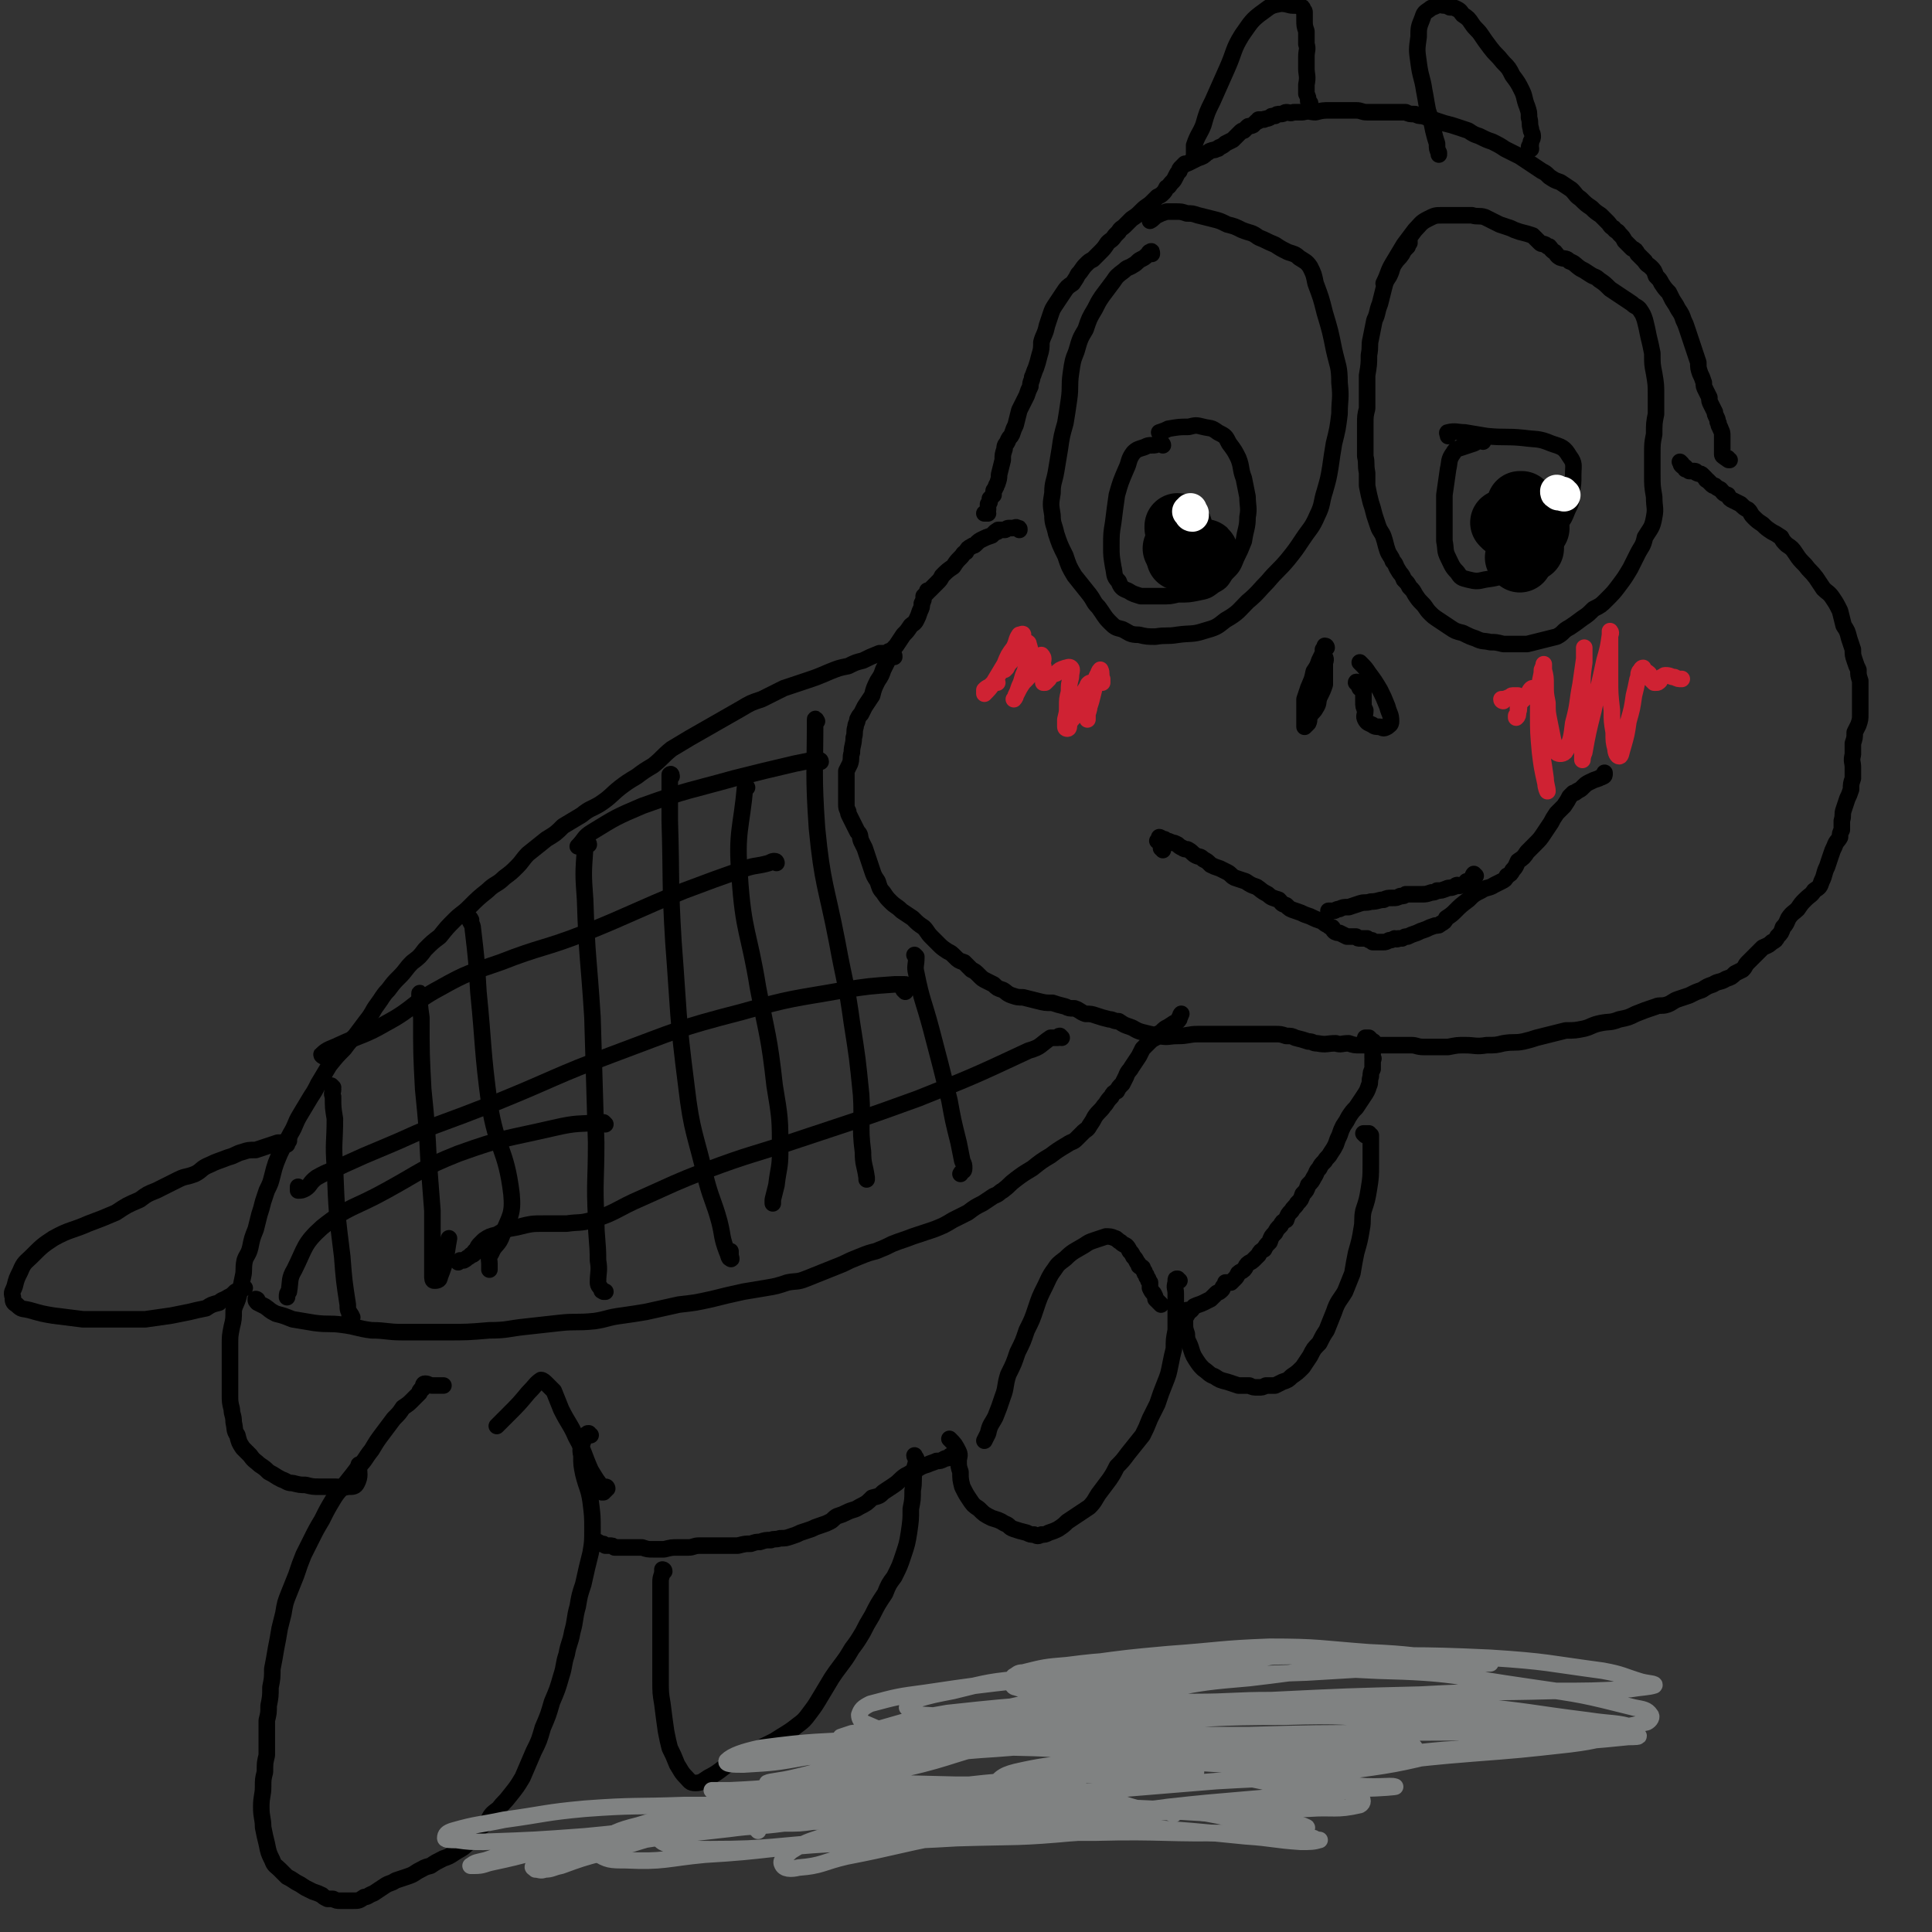 <svg viewBox='0 0 1050 1050' version='1.1' xmlns='http://www.w3.org/2000/svg' xmlns:xlink='http://www.w3.org/1999/xlink'><rect x="0" y="0" width="1050" height="1050" fill="#333333" stroke="none"/><g fill='none' stroke='#000000' stroke-width='9' stroke-linecap='round' stroke-linejoin='round'><path d='M554,288c0,-1 0,-1 -1,-1 -1,-1 -1,0 -3,0 -1,0 -1,0 -2,0 -1,0 -1,1 -2,1 -1,0 -1,0 -1,0 0,0 0,0 -1,0 0,0 0,0 -1,0 0,0 0,0 0,0 0,0 0,0 0,0 -1,0 -1,0 -1,1 0,0 0,0 -1,0 -1,1 -1,1 -2,2 -3,1 -3,1 -5,2 -2,1 -2,1 -4,3 -1,1 -1,0 -2,1 -2,1 -2,1 -3,3 -2,1 -1,1 -3,3 -2,2 -2,2 -4,5 -3,2 -3,2 -6,5 -1,2 -1,2 -3,4 -1,1 -1,1 -2,2 -1,1 -1,1 -2,2 0,0 0,0 -1,0 0,1 0,1 0,1 -1,1 -1,1 -2,2 0,2 0,2 -1,4 0,2 0,2 -1,4 -1,3 -1,3 -2,5 -1,2 -2,2 -3,3 -2,3 -2,3 -4,5 -2,3 -2,3 -4,6 -2,2 -2,2 -3,4 -1,2 -1,2 -1,3 -1,1 -1,1 -1,2 -1,2 -1,2 -2,4 -1,3 -1,3 -3,6 -2,4 -2,4 -3,8 -2,3 -2,3 -4,6 -1,2 -1,2 -2,4 -1,1 -1,1 -2,3 0,2 -1,2 -1,4 -1,3 0,3 -1,6 0,4 -1,4 -1,8 -1,3 0,3 -1,6 -1,2 -1,2 -2,4 0,1 0,1 0,3 0,3 0,3 0,5 0,3 0,3 0,6 0,2 0,2 0,4 0,2 0,2 1,4 0,1 0,1 1,3 1,2 1,2 2,4 1,2 1,2 2,4 2,2 1,2 2,5 1,2 1,2 2,4 1,3 1,3 2,6 1,3 1,3 2,6 1,3 1,3 3,6 1,3 1,4 3,6 2,3 2,3 4,5 3,3 3,2 6,5 3,2 3,2 6,4 3,3 3,3 6,5 2,2 2,3 4,5 2,2 2,2 4,4 2,2 2,2 5,4 2,1 2,1 4,3 2,2 2,2 5,3 2,2 2,2 4,4 2,1 2,1 4,3 2,2 2,2 4,3 2,1 2,1 4,2 2,2 2,2 5,3 2,1 2,2 5,3 3,1 3,1 6,1 4,1 4,1 8,2 4,1 4,1 8,1 3,1 3,1 7,2 2,1 2,1 5,1 3,1 3,2 6,3 3,0 3,0 6,1 3,1 3,1 7,2 2,0 2,1 5,1 3,2 3,2 6,3 3,1 3,2 7,3 4,1 4,1 9,2 5,1 5,0 10,0 6,0 6,-1 11,-1 5,0 5,0 11,0 4,0 4,0 8,0 3,0 3,0 6,0 3,0 3,0 5,0 3,0 3,0 6,0 3,0 3,0 6,0 3,0 3,0 6,1 3,0 3,0 5,1 4,1 4,1 7,2 3,0 2,1 5,1 5,1 5,0 10,0 3,1 3,0 7,0 3,1 3,1 6,1 2,0 2,0 4,0 2,0 2,0 4,0 2,0 2,0 4,0 3,0 3,0 6,0 3,0 3,0 6,0 2,0 2,0 4,0 3,0 3,1 7,1 2,0 2,0 5,0 4,0 4,0 8,0 5,-1 5,-1 9,-1 6,0 6,1 12,0 5,0 5,0 9,-1 6,-1 6,0 11,-1 4,-1 4,-1 7,-2 4,-1 4,-1 8,-2 4,-1 4,-1 8,-2 5,0 5,0 10,-1 4,-1 4,-2 9,-3 5,-1 5,0 10,-2 5,-1 5,-1 9,-3 5,-2 5,-2 11,-4 2,-1 3,0 6,-1 3,-1 3,-2 6,-3 3,-1 3,-1 6,-2 4,-2 4,-2 7,-3 3,-2 3,-2 6,-3 3,-2 4,-1 7,-3 3,-1 3,-1 5,-3 2,-1 2,-1 4,-2 2,-2 1,-2 3,-4 2,-2 2,-2 4,-4 2,-2 2,-2 4,-4 2,-1 3,-1 5,-3 2,-1 2,-1 3,-3 2,-2 2,-2 3,-5 2,-2 2,-3 3,-5 2,-3 3,-3 5,-5 2,-3 2,-3 4,-5 3,-3 3,-2 5,-5 3,-2 3,-2 4,-5 2,-4 1,-4 3,-8 1,-3 1,-3 2,-6 1,-3 1,-3 2,-5 1,-3 2,-3 3,-5 0,-2 0,-2 1,-4 0,-3 0,-3 0,-5 1,-3 0,-3 1,-6 1,-3 1,-3 2,-6 1,-2 1,-2 2,-5 0,-3 0,-3 1,-6 0,-3 0,-3 0,-6 0,-3 -1,-3 0,-7 0,-3 0,-3 0,-6 1,-3 1,-3 1,-6 1,-2 1,-2 2,-4 1,-3 1,-3 1,-6 0,-2 0,-2 0,-5 0,-3 0,-3 0,-6 0,-4 0,-4 0,-7 -1,-3 -1,-3 -1,-6 -1,-2 -1,-2 -2,-5 -1,-3 -1,-3 -1,-6 -1,-3 -1,-3 -2,-6 -1,-4 -1,-4 -3,-7 -1,-4 -1,-4 -2,-8 -2,-4 -2,-4 -4,-7 -2,-3 -3,-3 -5,-5 -2,-3 -2,-3 -4,-6 -3,-4 -3,-3 -6,-7 -3,-3 -3,-3 -5,-6 -2,-3 -2,-3 -5,-5 -2,-2 -2,-2 -3,-4 -3,-2 -3,-2 -5,-3 -3,-2 -3,-2 -5,-4 -3,-2 -3,-2 -5,-4 -2,-2 -1,-2 -3,-4 -2,-1 -2,-1 -4,-3 -2,-1 -2,-1 -4,-2 -2,-1 -2,-1 -3,-3 -3,-1 -2,-1 -4,-3 -2,-1 -2,-1 -3,-2 -1,0 -1,0 -2,-1 -1,-1 -1,-1 -2,-2 0,0 -1,0 -1,-1 -1,-1 -1,-1 -2,-2 -1,-1 -1,0 -3,-1 0,0 0,-1 -1,-1 -1,0 -1,0 -2,0 0,0 0,0 -1,0 -1,-1 -1,-1 -2,-1 0,-1 0,-1 0,-1 -1,-1 -1,0 -2,-1 0,0 0,0 0,0 -1,-1 0,-1 0,-1 -1,-1 -1,-1 -1,-1 '/><path d='M940,250c-1,0 -1,0 -1,-1 -1,0 -1,0 -1,0 0,-1 -1,0 -1,-1 -1,0 -1,-1 -1,-1 0,-2 0,-2 0,-3 0,-1 0,-1 0,-2 0,-1 0,-1 0,-3 0,-1 0,-1 0,-2 0,-2 0,-2 -1,-4 0,-1 -1,-1 -1,-3 -1,-1 0,-1 -1,-3 -1,-2 -1,-2 -1,-3 -1,-2 -1,-2 -2,-4 -1,-2 -1,-2 -1,-4 -1,-2 -1,-2 -2,-4 -1,-2 -1,-2 -1,-4 -1,-3 -1,-3 -2,-5 -1,-3 -1,-3 -1,-6 -1,-3 -1,-3 -2,-6 -1,-3 -1,-3 -2,-6 -1,-3 -1,-3 -2,-6 -1,-3 -1,-3 -2,-5 -1,-3 -1,-3 -3,-6 -1,-2 -1,-2 -3,-5 -1,-2 -1,-2 -2,-4 -2,-2 -2,-2 -4,-5 -1,-2 -1,-2 -3,-4 -1,-3 -1,-3 -3,-5 -1,-1 -2,-1 -3,-3 -2,-2 -2,-2 -4,-4 -1,-2 -1,-2 -3,-3 -2,-2 -2,-2 -4,-4 -1,-2 -1,-2 -3,-4 -1,-2 -2,-1 -3,-3 -2,-1 -2,-2 -3,-3 -2,-2 -2,-2 -4,-4 -3,-2 -3,-2 -5,-4 -3,-2 -3,-2 -6,-5 -3,-2 -2,-2 -5,-5 -3,-2 -3,-2 -6,-4 -3,-1 -3,-1 -6,-3 -2,-2 -2,-2 -4,-3 -3,-2 -3,-2 -6,-4 -3,-2 -3,-2 -6,-4 -4,-2 -4,-2 -8,-4 -3,-2 -3,-2 -7,-4 -3,-1 -3,-1 -7,-3 -3,-1 -3,-1 -6,-3 -3,-1 -3,-1 -6,-2 -3,-1 -3,-1 -7,-2 -3,-1 -3,-1 -6,-2 -3,-1 -3,-1 -6,-2 -2,0 -2,0 -4,-1 -3,0 -3,0 -5,-1 -1,0 -1,0 -2,0 -2,0 -2,0 -4,0 -2,0 -2,0 -4,0 -3,0 -3,0 -5,0 -3,0 -3,0 -6,0 -3,0 -3,-1 -6,-1 -3,0 -3,0 -7,0 -3,0 -3,0 -7,0 -4,0 -4,0 -8,1 -3,0 -3,-1 -7,0 -2,0 -2,0 -5,0 -2,1 -2,0 -4,0 -1,0 -1,1 -3,1 -2,0 -2,0 -3,1 -2,0 -2,0 -3,1 -2,1 -2,0 -3,1 -1,0 -1,0 -2,0 0,0 0,0 -1,0 0,1 0,1 -1,1 -1,1 -1,1 -2,2 -2,1 -2,0 -3,1 -1,1 -1,1 -2,2 -1,0 -1,0 -2,1 -1,1 -1,1 -2,2 -1,1 -1,1 -2,2 -2,1 -2,1 -4,2 -1,1 -1,1 -3,2 -1,0 0,1 -2,1 -1,1 -1,0 -3,1 -1,0 -1,1 -2,1 -2,2 -2,2 -5,3 -2,1 -2,1 -4,2 -2,1 -2,1 -3,1 -1,1 -1,1 -2,2 -1,1 -1,1 -1,2 -1,1 -1,1 -2,3 -1,2 -1,2 -2,3 -2,2 -1,2 -3,3 -1,2 -1,2 -2,3 -1,1 -1,1 -3,2 -1,1 -1,1 -3,3 -2,2 -3,2 -5,4 -3,3 -3,3 -6,5 -2,2 -2,2 -4,4 -1,1 -2,1 -3,3 -1,1 -1,1 -2,2 -2,3 -2,2 -4,4 -2,3 -2,3 -4,5 -2,2 -2,2 -4,4 -2,1 -2,1 -4,3 -2,2 -2,3 -4,5 -1,2 -1,2 -3,5 -3,2 -3,2 -5,5 -2,3 -2,3 -4,6 -2,3 -2,3 -3,6 -1,3 -1,3 -2,6 -1,5 -2,5 -3,9 0,3 0,4 -1,7 -1,4 -1,4 -2,7 -1,2 -1,3 -2,5 0,2 -1,2 -1,5 -1,2 -1,2 -2,5 -2,4 -2,4 -4,8 -1,4 -1,4 -2,8 -1,2 -1,2 -2,5 -1,2 -1,1 -2,3 -1,3 -2,2 -2,5 -1,3 -1,3 -1,6 -1,4 -1,4 -2,8 0,2 0,2 -1,5 -1,1 0,1 -1,2 0,1 -1,1 -1,2 0,1 0,1 0,2 -1,1 -1,1 -2,2 0,2 0,2 -1,3 0,2 0,2 0,3 -1,1 0,1 0,2 -1,0 -1,0 -2,0 '/><path d='M766,132c0,-1 -1,-1 -1,-1 0,-1 1,0 1,0 0,1 -1,1 -1,3 -2,2 -2,2 -3,4 -2,3 -2,2 -4,5 -2,3 -1,3 -3,7 -2,3 -2,3 -3,7 -1,4 -1,4 -2,8 -2,5 -1,5 -3,9 -1,5 -1,5 -2,10 -1,4 0,4 -1,9 0,5 0,5 -1,11 0,4 0,4 0,9 0,5 0,5 0,9 -1,4 -1,4 -1,9 0,4 0,4 0,8 0,4 0,4 0,9 1,4 0,4 1,9 0,3 0,3 0,7 1,5 1,5 2,9 1,3 1,3 2,7 1,3 1,3 2,6 1,3 2,3 3,6 1,3 1,4 2,7 1,3 2,3 3,6 2,2 1,2 3,5 1,2 2,2 3,5 2,2 2,2 3,4 2,2 2,2 3,4 2,3 2,3 4,5 2,2 2,3 4,5 2,2 2,2 5,4 3,2 3,2 6,4 3,2 3,2 7,3 4,2 4,2 7,3 4,2 4,1 8,2 3,0 3,0 7,1 3,0 3,0 7,0 3,0 3,0 6,0 4,-1 4,-1 8,-2 4,-1 4,-1 8,-2 4,-2 3,-3 7,-5 3,-2 3,-2 7,-5 3,-2 3,-2 6,-5 4,-2 4,-2 7,-5 4,-4 4,-4 7,-8 3,-4 3,-4 6,-9 2,-4 2,-4 4,-8 2,-4 3,-4 4,-9 3,-5 4,-5 5,-11 1,-5 0,-5 0,-11 -1,-6 -1,-6 -1,-12 0,-6 0,-6 0,-11 0,-6 0,-6 1,-11 0,-6 0,-6 1,-11 0,-5 0,-5 0,-10 0,-6 0,-6 -1,-12 -1,-5 -1,-5 -1,-11 -1,-5 -1,-5 -2,-9 -1,-5 -1,-5 -2,-9 -1,-3 -1,-3 -3,-6 -2,-2 -2,-1 -4,-3 -3,-2 -3,-2 -6,-4 -3,-2 -3,-2 -6,-4 -3,-3 -3,-3 -6,-5 -2,-2 -2,-1 -5,-3 -3,-2 -3,-2 -5,-3 -3,-2 -3,-3 -6,-4 -2,-2 -2,-1 -5,-2 -2,-1 -2,-2 -3,-3 -2,-1 -2,-2 -3,-3 -1,0 -1,0 -2,-1 -2,-1 -2,0 -3,-1 -2,-2 -2,-2 -4,-4 -3,-1 -3,-1 -7,-2 -3,-1 -3,-1 -5,-2 -3,-1 -3,-1 -6,-2 -2,-1 -2,-1 -4,-2 -2,-1 -2,-1 -4,-2 -3,-1 -4,0 -7,-1 -2,0 -2,0 -5,0 -3,0 -3,0 -6,0 -2,0 -2,0 -5,0 -4,0 -4,0 -8,2 -4,2 -4,3 -7,6 -3,4 -3,4 -6,8 -3,5 -3,5 -6,10 -3,5 -2,5 -5,11 '/><path d='M626,138c0,-1 0,-2 -1,-1 -1,0 0,1 -2,2 -1,1 -1,1 -3,2 -2,1 -2,2 -4,3 -3,2 -3,1 -5,3 -4,3 -4,3 -6,6 -3,4 -3,4 -6,8 -2,3 -2,3 -4,7 -3,5 -3,5 -5,11 -3,5 -3,5 -5,12 -2,5 -2,5 -3,12 -1,7 0,7 -1,14 -1,7 -1,7 -2,13 -2,7 -2,7 -3,14 -1,6 -1,6 -2,12 -1,6 -2,6 -2,12 -1,6 -1,6 0,12 0,5 1,5 2,10 2,6 2,6 5,12 2,6 2,6 5,11 4,5 4,5 8,10 3,4 2,4 5,7 3,4 3,5 6,8 3,3 3,3 7,4 4,2 4,3 9,3 4,1 5,1 9,1 6,-1 6,0 12,-1 7,-1 8,0 14,-2 7,-2 7,-2 12,-6 7,-4 7,-5 12,-10 6,-5 6,-6 11,-11 5,-6 6,-6 11,-12 4,-5 4,-5 8,-11 4,-6 5,-6 8,-13 3,-6 2,-7 4,-13 2,-7 2,-7 3,-13 1,-7 1,-7 2,-13 2,-8 2,-8 3,-16 0,-8 1,-8 0,-17 0,-9 -1,-9 -3,-18 -2,-10 -2,-10 -5,-20 -2,-8 -2,-8 -5,-16 -1,-5 -1,-5 -3,-9 -2,-3 -3,-3 -6,-5 -2,-2 -3,-2 -6,-3 -4,-2 -4,-2 -7,-4 -5,-2 -4,-2 -9,-4 -4,-3 -4,-2 -9,-4 -4,-2 -4,-2 -8,-3 -4,-2 -4,-2 -8,-3 -4,-1 -4,-1 -8,-2 -3,-1 -3,-1 -6,-1 -3,-1 -3,-1 -6,-1 -3,0 -3,0 -5,0 -3,1 -3,1 -5,2 -2,1 -2,2 -4,3 '/><path d='M632,462c0,-1 0,-1 -1,-1 0,-1 1,-1 0,-2 0,-1 0,-1 -1,-1 0,-1 -1,-1 -1,-1 0,0 0,0 1,-1 0,0 0,-1 0,-1 1,0 1,1 2,1 1,0 1,0 2,1 1,0 1,0 3,1 1,0 1,0 3,1 1,1 1,1 3,2 1,1 2,0 3,1 2,1 2,2 4,3 2,1 2,0 4,2 2,1 2,1 4,3 2,1 2,1 5,2 2,1 2,1 4,2 2,1 2,2 4,3 3,1 3,1 6,2 3,2 3,2 6,3 3,2 2,2 6,4 2,2 3,2 6,3 2,2 1,2 4,3 2,2 2,2 5,3 3,1 3,1 5,2 3,1 3,1 5,2 2,1 3,1 5,2 1,1 1,1 3,2 1,1 1,1 2,1 1,1 0,1 1,2 1,1 2,1 3,1 2,1 2,1 4,2 2,0 2,0 5,0 1,1 1,1 2,1 2,0 2,0 3,0 0,0 0,0 1,0 1,1 1,1 2,1 1,0 1,0 1,1 1,0 1,0 2,0 0,0 0,0 1,0 1,0 1,0 3,0 1,0 1,0 3,-1 1,0 1,0 3,-1 1,0 1,1 2,0 1,0 1,0 2,0 2,-1 1,-1 3,-1 2,-1 2,-1 5,-2 2,-1 2,-1 5,-2 2,-1 2,-1 5,-2 2,0 2,0 3,-1 2,-1 2,-1 3,-3 3,-2 3,-2 5,-4 3,-3 3,-3 7,-6 3,-3 3,-3 7,-5 3,-2 4,-1 7,-3 2,-1 2,-1 4,-2 2,-1 2,-1 3,-3 2,-1 2,-1 3,-3 2,-2 2,-3 3,-5 3,-2 3,-2 5,-5 2,-2 2,-2 4,-4 3,-3 3,-3 5,-6 2,-3 2,-3 4,-6 1,-2 1,-2 3,-5 2,-2 2,-2 4,-4 2,-3 2,-3 3,-5 1,-1 1,-1 2,-2 1,0 1,0 2,-1 2,-1 2,-1 3,-2 2,-2 2,-2 4,-3 2,-1 2,-1 5,-2 1,-1 1,0 2,-1 1,0 1,-1 1,-1 0,0 0,0 0,-1 0,0 0,0 0,0 '/><path d='M802,476c0,0 -1,-1 -1,-1 -1,1 0,1 -1,2 0,1 0,1 -1,1 -1,1 -1,1 -2,1 -1,1 0,1 -1,2 -1,0 -1,0 -2,0 -1,1 -1,0 -2,0 -1,0 -1,1 -2,1 -2,1 -2,0 -4,1 -3,1 -2,1 -5,1 -1,1 -2,1 -3,1 -3,1 -3,1 -5,1 -2,0 -2,0 -4,0 -3,0 -3,0 -5,0 -1,1 -1,1 -3,1 -2,1 -2,1 -4,1 -3,0 -3,0 -5,1 -3,0 -3,1 -7,1 -3,1 -3,0 -6,1 -3,1 -3,1 -6,2 -3,0 -3,0 -5,1 -2,0 -2,1 -3,1 -2,0 -2,0 -3,0 '/><path d='M721,352c0,0 0,-1 -1,-1 0,0 1,1 0,2 0,0 0,0 -1,0 0,1 0,1 0,2 -1,2 -1,2 -2,4 -1,3 -1,3 -3,6 -1,5 -1,4 -3,9 -1,3 -1,3 -2,6 0,3 0,3 0,6 0,3 0,3 0,5 0,1 0,1 0,3 0,0 0,1 0,1 1,-1 1,-1 2,-2 1,-2 0,-3 1,-4 1,-2 2,-2 3,-4 2,-3 1,-3 2,-6 2,-4 2,-4 3,-7 0,-3 0,-3 0,-6 0,-3 0,-3 0,-5 0,-2 1,-2 0,-4 0,-1 -1,0 -1,-1 '/><path d='M738,372c0,-1 -1,-2 -1,-1 1,0 1,1 2,3 1,1 2,1 2,3 0,2 0,2 0,4 0,3 0,3 1,5 0,3 -1,3 0,5 1,2 2,2 4,3 1,1 2,1 4,1 2,1 2,1 4,0 1,-1 2,-1 2,-3 0,-4 -1,-4 -2,-8 -2,-5 -2,-5 -4,-9 -3,-5 -3,-5 -6,-9 -2,-3 -2,-3 -5,-6 '/><path d='M743,565c0,0 -1,-1 -1,-1 0,0 1,0 2,0 1,1 1,1 2,2 1,0 0,0 0,1 1,1 0,1 0,3 0,1 0,1 0,3 0,1 0,1 0,2 0,0 1,0 0,1 0,1 0,1 0,2 0,2 0,2 0,3 -1,2 -1,2 -1,4 -1,3 0,3 -1,5 -1,3 -1,3 -3,6 -2,3 -2,3 -4,6 -2,2 -2,2 -4,5 -1,2 -1,2 -3,5 -1,2 -1,2 -2,5 -1,2 -1,2 -2,5 -1,2 -1,2 -3,5 -1,2 -2,2 -3,4 -2,2 -2,2 -3,4 -2,2 -1,2 -3,5 -1,2 -1,2 -3,4 -1,3 -1,3 -3,5 -1,3 -1,3 -3,5 -1,2 -2,2 -3,4 -2,2 -2,2 -3,5 -2,1 -2,1 -3,3 -2,2 -2,2 -3,4 -2,2 -2,2 -3,5 -2,2 -2,2 -3,4 -2,1 -2,1 -3,3 -2,2 -2,2 -3,3 -1,1 -2,1 -3,2 -1,1 -1,2 -2,3 -1,1 -2,1 -3,2 -1,2 -1,2 -2,3 -1,1 -1,1 -2,2 -1,0 -1,0 -3,0 0,1 0,1 -1,2 -1,1 0,1 -1,2 -2,2 -2,1 -3,2 -2,2 -2,2 -3,3 -2,1 -2,1 -4,2 -2,1 -3,1 -5,2 -1,1 -1,2 -3,3 -1,2 -1,2 -2,3 -1,2 0,2 -1,3 0,1 -1,0 -1,1 0,0 0,1 -1,1 0,1 0,0 0,-1 0,0 0,0 0,-1 '/><path d='M641,696c-1,0 -1,-1 -1,-1 -1,0 -1,0 -1,1 0,0 0,0 0,1 -1,3 0,3 0,6 0,5 0,5 0,10 0,5 0,5 0,10 -1,5 -1,5 -1,10 -1,4 -1,4 -2,9 -1,5 -1,5 -3,10 -2,5 -2,5 -4,11 -2,4 -2,4 -4,8 -2,5 -2,5 -4,9 -4,5 -4,5 -8,10 -3,4 -3,4 -6,7 -2,4 -2,4 -4,7 -3,4 -3,4 -6,8 -2,3 -2,4 -5,7 -3,2 -3,2 -6,4 -3,2 -3,2 -6,4 -2,2 -2,2 -5,4 -2,1 -2,1 -5,2 -2,1 -2,1 -4,1 -2,1 -2,1 -4,0 -2,0 -2,0 -4,-1 -4,-1 -4,-1 -7,-2 -3,-1 -2,-2 -5,-3 -3,-2 -4,-2 -7,-3 -4,-2 -4,-2 -7,-5 -3,-2 -3,-2 -5,-5 -2,-3 -2,-3 -4,-7 -1,-4 -1,-4 -1,-8 -1,-3 -1,-3 -1,-6 0,-2 1,-3 0,-5 -2,-4 -2,-4 -5,-7 '/><path d='M742,617c0,0 -1,-1 -1,-1 0,0 0,0 1,0 1,0 1,0 2,0 0,0 0,1 1,1 0,1 0,1 0,1 0,1 0,1 0,1 0,1 0,1 0,1 0,2 0,2 0,4 0,5 0,5 0,9 0,6 0,7 -1,13 -1,6 -1,6 -3,12 -1,5 0,5 -1,10 -1,6 -1,6 -3,13 -1,5 -1,5 -2,11 -2,5 -2,5 -4,10 -3,5 -4,5 -6,11 -2,5 -2,5 -4,10 -2,3 -2,3 -4,7 -3,3 -3,3 -5,7 -2,3 -2,3 -4,6 -3,3 -3,3 -6,5 -2,2 -2,2 -5,3 -2,1 -2,1 -4,2 -3,0 -3,0 -5,0 -2,1 -2,1 -4,1 -3,0 -3,0 -5,-1 -3,0 -3,0 -6,0 -3,-1 -3,-1 -6,-2 -4,-1 -4,-1 -7,-3 -3,-1 -3,-2 -6,-4 -2,-2 -2,-2 -4,-5 -2,-3 -2,-4 -3,-7 -1,-3 -2,-3 -2,-7 -1,-3 -1,-3 -1,-6 0,-3 0,-3 0,-6 1,-1 1,0 1,-1 '/><path d='M518,792c-1,0 -1,-1 -1,-1 -1,0 -1,1 -1,1 -1,1 -2,0 -3,1 -2,1 -2,1 -4,1 -2,1 -3,1 -5,2 -4,1 -4,2 -7,3 -3,2 -3,2 -5,3 -3,2 -3,3 -6,5 -3,2 -3,2 -6,4 -2,2 -2,2 -6,3 -3,3 -3,3 -7,5 -3,2 -3,1 -7,3 -2,1 -2,1 -5,2 -2,1 -2,2 -4,3 -2,1 -2,1 -5,2 -3,1 -3,1 -5,2 -3,1 -3,1 -6,2 -2,1 -2,1 -5,2 -3,1 -3,1 -6,1 -3,1 -3,0 -5,1 -3,0 -3,0 -6,1 -2,0 -2,0 -5,1 -3,0 -3,0 -7,1 -2,0 -2,0 -5,0 -3,0 -3,0 -5,0 -3,0 -3,0 -5,0 -3,0 -3,0 -6,0 -3,0 -3,1 -6,1 -3,0 -3,0 -6,0 -3,0 -3,0 -7,1 -3,0 -3,0 -6,0 -3,0 -3,0 -6,-1 -3,0 -3,0 -6,0 -2,0 -2,0 -5,0 -2,0 -2,0 -4,0 -1,-1 -1,-1 -3,-1 -1,0 -1,0 -2,0 -1,-1 -1,-1 -2,-1 -1,0 -1,0 -1,0 -1,0 -1,-1 -1,-1 -1,0 -1,0 -1,0 0,0 0,0 -1,0 '/><path d='M361,854c0,-1 -1,-1 -1,-1 0,0 1,0 0,1 0,1 0,1 0,1 -1,3 -1,3 -1,5 0,5 0,5 0,10 0,6 0,6 0,12 0,8 0,8 0,17 0,7 0,7 0,14 0,7 0,7 1,13 1,8 1,8 2,15 1,5 1,5 2,9 2,4 2,4 4,9 2,3 2,4 5,7 2,2 2,3 5,3 3,0 4,-1 7,-3 6,-3 6,-4 12,-8 6,-3 6,-3 12,-6 6,-3 6,-3 12,-6 6,-4 7,-4 12,-8 4,-3 4,-3 7,-7 3,-4 3,-4 6,-9 3,-5 3,-5 6,-10 2,-3 2,-3 5,-7 3,-4 3,-4 6,-9 3,-4 3,-4 6,-9 2,-4 2,-4 5,-9 3,-6 3,-6 7,-12 2,-5 2,-5 5,-9 3,-6 3,-6 5,-12 2,-6 2,-6 3,-12 1,-7 1,-7 1,-13 1,-5 1,-5 1,-10 1,-5 0,-5 1,-11 0,-3 1,-3 1,-6 0,-1 -1,-1 -1,-2 '/><path d='M321,780c-1,0 -1,-1 -1,-1 -1,0 -1,0 -1,1 -1,1 -1,1 -2,3 -1,3 -2,4 -1,8 0,5 0,5 1,10 2,8 3,8 4,15 1,8 1,8 1,15 0,7 0,7 -1,13 -2,8 -2,8 -4,17 -2,6 -2,6 -3,12 -2,7 -1,7 -3,14 -1,6 -2,6 -3,12 -2,6 -1,6 -3,12 -2,7 -2,7 -5,14 -2,7 -2,7 -5,14 -2,7 -2,7 -5,13 -3,7 -3,7 -6,14 -3,5 -3,5 -7,10 -3,4 -3,3 -6,7 -4,3 -4,3 -6,7 -3,3 -3,2 -6,5 -3,4 -2,5 -6,8 -2,2 -3,2 -6,4 -3,2 -3,2 -6,3 -4,2 -4,2 -7,4 -4,1 -3,1 -7,3 -3,2 -3,2 -6,3 -3,1 -3,1 -6,2 -3,2 -3,1 -6,3 -3,2 -3,2 -6,4 -3,1 -3,2 -5,2 -3,2 -3,2 -6,2 -3,0 -3,0 -7,0 -2,0 -2,0 -4,-1 -1,0 -1,0 -3,0 -2,-1 -2,-1 -3,-2 -2,-1 -2,-1 -5,-2 -2,-1 -2,-1 -4,-2 -3,-2 -3,-2 -5,-3 -3,-2 -3,-2 -5,-3 -2,-2 -2,-2 -4,-4 -2,-2 -3,-2 -4,-5 -2,-4 -2,-4 -3,-9 -1,-4 -1,-4 -2,-9 0,-5 -1,-5 -1,-11 0,-6 1,-6 1,-11 0,-4 0,-4 1,-8 0,-5 0,-5 1,-9 0,-5 0,-5 0,-10 0,-4 0,-4 0,-9 1,-4 1,-4 1,-8 1,-5 1,-5 1,-10 1,-5 1,-5 1,-10 1,-5 1,-5 2,-11 1,-5 1,-5 2,-11 1,-4 1,-4 2,-8 1,-6 1,-6 3,-11 2,-5 2,-5 4,-10 2,-6 2,-6 4,-11 2,-4 2,-4 4,-8 3,-6 3,-6 6,-11 3,-6 3,-6 6,-11 3,-5 4,-5 7,-9 4,-5 4,-5 7,-9 4,-4 3,-4 7,-9 3,-5 3,-5 6,-9 3,-4 3,-4 6,-8 3,-3 3,-3 5,-6 3,-2 3,-2 5,-4 2,-2 2,-2 4,-4 0,-1 0,-1 1,-2 0,0 1,0 1,-1 0,0 0,-1 0,-1 0,0 0,-1 1,-1 2,0 2,1 4,1 2,0 2,0 4,0 1,0 1,0 2,0 '/><path d='M486,357c0,-1 0,-1 -1,-1 0,-1 0,-1 0,-1 -1,0 -1,0 -1,0 -1,0 -1,-1 -1,-1 0,0 0,0 0,1 -3,0 -3,0 -5,0 -5,2 -5,2 -9,4 -4,1 -4,1 -8,3 -5,1 -5,1 -10,3 -7,3 -7,3 -13,5 -6,2 -6,2 -12,4 -6,3 -6,3 -12,6 -6,2 -6,2 -11,5 -7,4 -7,4 -14,8 -7,4 -7,4 -14,8 -5,3 -5,3 -10,6 -5,4 -5,5 -10,9 -5,3 -5,3 -9,6 -5,3 -5,3 -9,6 -5,4 -5,5 -11,9 -5,3 -5,2 -10,6 -5,3 -5,3 -10,6 -4,4 -4,4 -9,7 -5,4 -5,4 -10,8 -3,3 -3,4 -6,7 -3,3 -3,3 -7,6 -4,4 -5,3 -9,7 -5,4 -5,4 -10,9 -4,4 -4,3 -8,7 -4,4 -4,4 -8,9 -4,3 -4,3 -8,7 -3,4 -3,4 -7,7 -4,4 -3,4 -7,8 -3,3 -3,3 -6,7 -3,3 -3,4 -6,8 -3,4 -2,4 -6,9 -3,4 -3,4 -6,8 -3,3 -3,3 -6,7 -4,4 -4,4 -8,9 -3,5 -3,5 -6,10 -2,4 -2,4 -4,7 -3,5 -3,5 -6,10 -3,5 -2,5 -5,10 -2,4 -2,3 -4,7 -2,4 -2,4 -4,9 -1,3 -1,3 -2,7 -1,4 -1,4 -3,8 -1,3 -1,3 -2,6 -1,4 -1,4 -2,7 -1,4 -1,4 -2,8 -2,5 -2,5 -3,10 -1,4 -2,4 -3,7 -1,5 0,5 -1,9 -1,5 -1,5 -2,9 -1,5 -2,5 -3,9 0,5 0,5 -1,9 -1,5 -1,5 -1,10 0,4 0,4 0,9 0,4 0,4 0,8 0,5 0,5 0,10 0,4 0,4 1,8 0,3 1,3 1,7 1,4 0,4 2,7 1,4 1,4 3,7 2,2 2,2 4,4 2,3 3,3 5,5 3,2 3,2 5,4 4,2 3,2 7,4 3,1 3,2 6,2 4,1 4,1 7,1 4,1 4,1 8,1 4,0 4,0 8,0 3,0 3,1 7,0 3,0 4,0 5,-2 2,-4 1,-5 1,-10 '/><path d='M140,707c0,-1 -1,-1 -1,-1 0,0 0,0 0,0 0,1 0,1 1,2 2,1 2,1 4,2 3,2 2,2 6,4 4,1 4,1 9,3 6,1 6,1 12,2 8,1 8,0 15,1 8,1 8,2 16,3 8,0 8,1 17,1 12,0 12,0 23,0 12,0 12,0 24,-1 10,0 10,-1 20,-2 9,-1 9,-1 18,-2 9,-1 9,0 19,-1 7,-1 7,-2 15,-3 7,-1 7,-1 13,-2 9,-2 9,-2 18,-4 9,-1 9,-1 18,-3 8,-2 8,-2 17,-4 6,-1 6,-1 12,-2 6,-1 6,-1 12,-3 5,-1 5,0 10,-2 5,-2 5,-2 10,-4 5,-2 5,-2 10,-4 4,-2 4,-2 9,-4 5,-2 5,-2 9,-3 5,-2 5,-2 9,-4 5,-2 6,-2 11,-4 6,-2 6,-2 12,-4 5,-2 5,-2 10,-5 4,-2 4,-2 8,-4 4,-3 4,-3 8,-5 3,-2 3,-2 6,-4 3,-1 3,-2 5,-3 4,-3 3,-3 7,-6 4,-3 4,-3 9,-6 5,-4 5,-4 10,-7 4,-3 4,-3 9,-6 3,-2 3,-1 5,-3 2,-2 2,-2 4,-4 1,-1 2,-1 3,-3 2,-3 2,-3 3,-5 2,-3 3,-3 5,-6 2,-2 1,-2 4,-5 1,-2 1,-2 3,-3 1,-2 1,-2 3,-4 1,-2 1,-2 2,-4 1,-3 2,-3 3,-5 2,-3 2,-3 4,-6 1,-2 1,-2 2,-4 2,-2 2,-2 3,-3 2,-2 2,-2 4,-3 1,-2 1,-2 3,-3 2,-2 2,-2 4,-3 3,-2 3,-2 5,-3 1,-1 1,-1 1,-2 1,-1 0,-1 1,-2 '/><path d='M156,622c-1,0 -1,-1 -1,-1 0,0 0,0 1,0 1,-1 0,-1 1,-1 0,-1 0,-1 0,-1 0,0 0,1 -1,1 -1,1 -1,1 -2,1 -1,0 -1,0 -3,0 -3,1 -3,1 -6,2 -3,1 -3,1 -6,2 -4,0 -4,0 -7,1 -4,1 -4,2 -8,3 -5,2 -6,2 -10,4 -5,2 -4,3 -8,5 -5,2 -5,1 -9,3 -6,3 -6,3 -12,6 -5,2 -5,2 -9,5 -7,3 -7,3 -13,7 -7,3 -7,3 -15,6 -9,4 -10,3 -19,8 -6,4 -6,4 -12,10 -3,3 -4,3 -6,8 -2,4 -2,4 -3,8 -1,3 -2,3 -1,6 0,2 0,3 2,4 3,3 3,2 7,3 7,2 7,2 13,3 8,1 8,1 16,2 9,0 9,0 19,0 7,0 7,0 15,0 7,-1 7,-1 14,-2 5,-1 5,-1 10,-2 4,-1 4,-1 9,-2 3,-2 3,-2 7,-3 2,-2 2,-1 5,-3 2,-1 2,-1 4,-3 2,-1 2,-1 5,-2 '/><path d='M632,242c0,0 0,-1 -1,-1 0,0 -1,0 -1,0 -2,1 -2,1 -4,1 -2,0 -2,0 -4,1 -3,1 -4,1 -6,3 -3,4 -2,5 -4,9 -3,7 -3,7 -5,14 -1,7 -1,7 -2,15 -1,6 -1,6 -1,13 0,5 0,5 1,11 1,4 0,5 3,8 1,3 2,4 5,5 3,2 4,2 7,3 6,0 6,0 11,0 5,0 5,0 9,-1 6,0 6,0 11,-1 5,-1 5,-1 9,-4 4,-2 4,-3 6,-6 4,-4 4,-4 6,-9 2,-4 2,-4 4,-9 1,-7 2,-7 2,-13 1,-5 0,-6 0,-11 -1,-5 -1,-5 -2,-10 -2,-5 -1,-6 -3,-11 -2,-4 -2,-4 -5,-8 -2,-4 -2,-4 -6,-6 -4,-3 -4,-2 -8,-3 -4,-1 -4,-1 -8,0 -5,0 -5,0 -11,1 -2,1 -2,1 -5,2 '/><path d='M806,240c0,-1 0,-1 -1,-1 0,-1 0,0 -1,0 -1,1 -1,1 -3,2 -3,1 -3,1 -6,2 -3,1 -4,1 -5,3 -3,4 -2,5 -3,9 -1,7 -1,7 -2,14 0,6 0,6 0,13 0,6 0,6 0,12 1,5 0,5 2,9 2,4 2,5 5,8 2,3 2,3 6,4 4,1 5,1 9,0 7,-1 7,-1 13,-4 5,-2 5,-3 9,-7 5,-4 5,-4 10,-9 4,-4 4,-3 7,-8 4,-5 4,-5 6,-10 2,-4 2,-4 2,-9 1,-5 1,-5 1,-10 0,-5 1,-6 -2,-10 -3,-5 -4,-5 -10,-7 -7,-3 -8,-2 -15,-3 -10,-1 -10,0 -20,-1 -6,-1 -6,-1 -12,-2 -4,0 -5,-1 -9,0 -1,0 0,1 0,2 '/></g>
<g fill='none' stroke='#000000' stroke-width='36' stroke-linecap='round' stroke-linejoin='round'><path d='M641,287c0,0 0,-1 -1,-1 0,0 0,0 0,1 '/><path d='M643,301c0,0 -1,-1 -1,-1 0,0 0,1 0,1 -1,-1 -1,-1 -1,-1 -1,-1 -1,-1 -1,-1 -1,-1 -1,-1 -1,-1 '/><path d='M644,303c-1,-1 -1,-1 -1,-1 -1,0 0,0 -1,1 0,0 0,0 0,0 -1,0 -1,0 -1,0 0,0 1,0 1,0 1,0 1,-1 2,-1 0,0 0,0 1,0 0,0 -1,1 0,1 0,0 0,0 0,0 0,0 0,0 0,0 -1,1 -1,2 0,2 1,0 1,-1 2,-1 2,-1 2,-1 3,-2 1,0 2,0 3,-1 1,0 1,0 2,0 0,-1 0,-1 -1,-1 0,0 0,0 -1,1 -2,0 -2,0 -3,0 -1,0 -2,0 -2,0 -1,-1 0,-1 0,-1 0,-1 0,-1 0,-1 0,-1 0,-1 0,-1 0,0 0,0 -1,-1 0,0 0,0 -1,0 -1,0 -1,0 -1,0 -1,0 -1,0 -2,0 0,0 0,0 1,-1 0,0 0,0 0,0 0,0 0,0 0,-1 '/><path d='M818,285c0,0 -1,-1 -1,-1 1,0 1,1 2,1 2,0 1,-1 2,-2 1,0 1,0 2,0 0,-1 0,0 1,0 '/><path d='M832,298c0,0 0,-1 -1,-1 0,-1 0,-1 -1,-1 -1,0 -2,0 -3,0 0,0 0,-1 0,-1 0,0 0,1 0,1 1,1 1,1 2,1 0,0 0,0 1,0 0,0 0,0 0,-1 0,0 1,0 0,-1 0,0 0,0 0,0 0,-1 0,-1 0,-1 -1,0 -1,0 -1,0 0,0 0,0 -1,0 0,0 -1,0 -1,0 1,0 1,0 2,0 0,0 0,0 1,1 0,0 0,0 0,1 -1,1 -2,1 -3,2 -1,0 -1,0 -1,0 '/><path d='M826,304c0,0 0,0 -1,-1 0,0 1,0 1,0 0,-1 0,-1 0,-1 0,-1 0,-1 0,-1 0,-1 0,-1 1,-2 0,-1 0,-1 0,-3 1,-2 1,-2 3,-3 1,-2 1,-2 2,-3 1,-1 1,-1 1,-2 1,-1 1,-1 2,-1 0,-1 -1,-1 -1,-1 '/><path d='M834,281c0,0 -1,-1 -1,-1 0,0 0,0 -1,0 -1,0 -1,0 -1,0 -2,0 -2,0 -3,0 0,-1 0,-1 -1,-1 '/><path d='M827,275c0,0 -1,-1 -1,-1 0,0 1,0 1,0 0,0 0,0 -1,0 0,0 0,0 0,0 '/></g>
<g fill='none' stroke='#FFFFFF' stroke-width='18' stroke-linecap='round' stroke-linejoin='round'><path d='M648,280c0,0 -1,0 -1,-1 0,0 1,0 1,0 -1,-1 -1,-1 -2,-1 0,0 1,0 1,-1 '/><path d='M850,269c-1,0 -1,-1 -1,-1 -1,0 -1,0 -1,0 -1,0 -1,1 -1,0 -1,0 -1,0 -1,-1 0,0 0,0 0,0 '/></g>
<g fill='none' stroke='#000000' stroke-width='9' stroke-linecap='round' stroke-linejoin='round'><path d='M832,81c0,-1 0,-1 -1,-1 0,-1 1,-1 1,-2 0,-1 0,0 0,-1 1,-2 1,-2 1,-3 0,-2 -1,-2 -1,-4 -1,-3 0,-3 -1,-6 0,-3 0,-3 -1,-6 -2,-5 -1,-5 -3,-9 -2,-4 -2,-4 -5,-8 -2,-4 -2,-4 -5,-7 -4,-5 -4,-4 -7,-8 -3,-4 -3,-4 -5,-7 -2,-3 -3,-3 -5,-6 -2,-3 -2,-3 -5,-5 -1,-1 -1,-2 -3,-3 -2,-1 -2,-1 -4,-1 -2,-1 -2,-1 -3,-1 -2,0 -2,-1 -4,0 -2,1 -3,1 -4,2 -3,2 -3,2 -4,5 -2,5 -2,5 -2,10 -1,7 -1,7 0,14 1,8 2,8 3,15 1,5 1,6 2,11 2,6 2,6 3,11 1,4 1,4 2,7 0,3 0,3 1,5 0,0 0,0 0,1 '/><path d='M712,56c0,0 -1,-1 -1,-1 0,0 0,0 0,0 0,-2 0,-2 -1,-4 0,-3 0,-3 0,-5 1,-5 0,-5 0,-9 0,-3 0,-3 0,-6 0,-4 1,-4 0,-7 0,-3 0,-3 0,-7 -1,-3 -1,-3 -1,-6 0,-2 0,-2 0,-4 0,-1 0,-1 -1,-2 0,-1 0,-1 -1,-1 -1,-1 -2,-1 -4,-1 -3,0 -3,-1 -7,-1 -5,1 -5,1 -9,4 -7,5 -7,6 -12,13 -5,8 -4,9 -8,18 -4,9 -4,9 -8,18 -3,6 -3,6 -5,13 -2,5 -3,5 -5,11 0,2 0,3 0,6 '/><path d='M181,591c0,0 -1,-1 -1,-1 0,0 1,1 1,2 0,2 -1,2 0,4 0,6 0,6 1,12 0,13 -1,13 0,26 1,25 1,25 4,49 1,13 1,13 3,26 0,3 0,3 2,6 0,1 1,1 0,1 0,0 0,-1 -1,-1 '/><path d='M229,541c0,0 -1,-2 -1,-1 0,5 0,6 1,13 0,20 0,20 1,39 2,20 2,20 3,40 1,13 1,13 2,26 0,9 0,9 0,18 0,6 0,6 0,11 0,3 0,3 0,6 0,2 0,3 1,3 1,0 3,0 3,-2 4,-10 3,-10 5,-21 '/><path d='M256,500c0,0 -1,-2 -1,-1 0,2 2,3 2,6 2,17 2,17 3,34 3,30 2,31 6,61 4,25 9,24 12,49 1,11 -1,12 -5,22 -2,6 -4,5 -6,10 -2,3 -1,3 -1,6 0,1 0,1 0,3 '/><path d='M320,459c0,-1 -1,-1 -1,-1 0,-1 0,0 0,0 -1,2 -1,1 -1,3 -1,14 -1,14 0,28 1,32 2,32 4,64 1,34 1,34 2,68 0,21 -1,21 0,41 0,12 1,12 1,23 1,6 0,6 0,12 0,2 1,2 2,4 0,1 0,0 1,1 0,0 0,0 1,0 '/><path d='M365,422c0,0 0,-2 -1,-1 0,11 0,12 0,25 1,33 0,33 2,66 3,39 2,39 7,78 3,26 5,26 11,52 3,11 4,11 7,22 2,8 1,8 4,16 1,2 1,4 2,4 1,1 0,-1 0,-2 0,-1 0,-1 0,-2 '/><path d='M406,428c0,0 -1,-2 -1,-1 -2,23 -5,25 -3,49 2,31 5,30 10,61 5,26 6,26 9,53 3,18 3,18 3,36 0,9 -1,9 -2,18 -1,4 -1,4 -2,8 0,1 0,2 0,2 0,0 0,-1 0,-1 '/><path d='M444,392c0,0 -1,-2 -1,-1 0,28 -1,30 1,59 3,31 5,31 11,62 4,22 5,22 8,44 3,19 3,19 5,39 1,15 -1,16 1,31 0,7 1,7 2,14 0,0 0,0 0,1 '/><path d='M498,520c0,0 -1,-1 -1,-1 0,0 1,1 1,1 0,5 -1,5 0,9 3,15 4,15 8,30 5,19 5,19 10,39 2,11 2,11 5,23 1,5 1,5 2,10 1,2 1,2 1,4 0,2 -1,1 -2,3 '/><path d='M577,564c0,0 -1,-1 -1,-1 -1,0 -1,1 -1,1 -1,0 -1,0 -1,0 -1,0 -1,0 -3,0 -6,4 -5,5 -12,7 -30,14 -30,14 -60,26 -33,12 -34,12 -67,23 -24,8 -24,7 -48,16 -18,7 -17,7 -35,15 -14,6 -14,8 -27,12 -7,2 -7,1 -14,2 -6,0 -6,0 -12,0 -7,0 -7,0 -15,2 -6,1 -6,1 -11,4 -4,1 -4,1 -7,3 -1,1 -1,1 -2,2 -1,1 -1,1 -2,3 0,0 0,0 0,1 0,0 0,0 -1,0 0,0 0,0 0,1 -1,1 -1,1 -2,1 -1,1 -1,1 -1,1 -2,1 -1,1 -3,2 -1,0 -1,0 -2,0 -1,1 -1,1 -1,1 '/><path d='M492,539c0,0 -1,-1 -1,-1 0,-1 1,0 2,-1 0,0 0,0 0,-1 0,0 0,0 -1,-1 -3,0 -3,0 -6,0 -14,1 -14,1 -27,3 -28,5 -28,4 -56,12 -35,9 -35,10 -70,23 -32,12 -31,13 -63,26 -18,7 -18,7 -37,14 -12,5 -11,5 -23,10 -12,5 -12,5 -23,10 -8,4 -8,3 -15,7 -4,3 -3,4 -6,6 -2,1 -2,1 -4,1 0,0 0,-1 0,-1 0,-1 0,-1 0,-1 '/><path d='M422,469c0,0 0,-1 -1,-1 -1,0 -1,0 -3,1 -7,2 -7,1 -13,3 -17,6 -17,6 -33,12 -27,11 -27,12 -54,23 -23,9 -23,7 -46,16 -17,6 -17,5 -33,14 -15,8 -14,11 -29,19 -12,7 -13,6 -26,12 -4,2 -6,2 -9,5 -1,0 1,2 2,1 2,-1 2,-2 4,-4 '/><path d='M446,414c0,-1 -1,-1 -1,-1 -1,-1 -1,0 -3,0 -5,1 -5,1 -10,2 -17,4 -17,4 -33,8 -25,7 -25,6 -50,15 -14,6 -14,6 -27,14 -5,3 -4,4 -8,8 '/><path d='M329,611c0,0 -1,-1 -1,-1 -14,1 -14,0 -27,3 -26,6 -27,5 -52,14 -20,8 -19,9 -39,20 -18,10 -20,8 -35,20 -10,9 -9,11 -15,23 -3,5 -2,6 -3,12 -1,1 -1,1 -1,3 '/><path d='M631,709c0,0 -1,-1 -1,-1 -1,-1 -1,-1 -2,-2 0,-1 0,-1 -1,-3 -1,-1 -1,-1 -2,-3 0,-1 0,-1 0,-3 -1,-1 -1,-1 -1,-2 -1,-1 -1,-1 -1,-2 -1,-1 -1,-1 -1,-2 -1,-1 -1,-1 -1,-2 -1,-1 -1,0 -2,-1 0,-1 0,-1 -1,-2 -1,-2 -1,-2 -2,-3 -1,-2 -1,-2 -2,-3 -1,-2 -1,-2 -2,-3 -2,-1 -2,-1 -3,-2 -2,-1 -2,-2 -3,-2 -2,-1 -3,-1 -5,-1 -3,1 -3,1 -6,2 -3,1 -3,1 -6,3 -5,3 -6,3 -10,7 -4,3 -4,3 -6,6 -3,4 -3,5 -5,9 -3,6 -3,6 -5,12 -2,6 -2,6 -5,12 -2,6 -2,6 -5,12 -2,6 -2,6 -5,12 -2,6 -1,7 -3,12 -2,6 -2,6 -4,11 -2,4 -3,4 -4,9 -1,2 -1,2 -2,4 '/><path d='M330,809c0,0 0,-1 -1,-1 0,0 0,1 0,2 0,0 -1,0 -1,1 0,0 -1,0 -1,0 0,-1 0,-1 0,-3 -3,-4 -3,-4 -6,-9 -4,-9 -3,-9 -8,-18 -3,-7 -4,-7 -8,-15 -2,-5 -2,-5 -4,-10 -2,-2 -2,-2 -4,-4 -1,-1 -2,-2 -3,-2 -3,2 -3,3 -7,7 -5,6 -5,6 -11,12 -3,3 -3,3 -6,6 '/></g>
<g fill='none' stroke='#CF2233' stroke-width='9' stroke-linecap='round' stroke-linejoin='round'><path d='M542,371c-1,0 -1,-1 -1,-1 -1,0 0,1 -1,1 -1,1 -1,1 -2,2 -2,1 -2,1 -3,2 0,1 0,2 0,2 2,-2 3,-3 5,-6 3,-5 3,-5 6,-10 2,-5 2,-5 5,-9 2,-4 1,-4 3,-7 1,0 2,-1 2,0 -1,1 -2,1 -2,3 -2,4 -1,4 -3,8 -1,3 -1,3 -3,5 -1,2 -1,2 -2,3 0,0 0,0 1,-1 1,-2 1,-2 2,-4 2,-3 2,-3 4,-6 1,-2 2,-2 4,-3 1,-1 2,-1 2,0 1,3 1,4 0,7 -1,4 -1,4 -2,8 -2,4 -1,4 -3,8 -1,3 -1,3 -2,5 0,1 -1,2 -1,2 0,0 1,-1 1,-2 2,-4 2,-4 4,-7 3,-3 3,-3 5,-6 2,-3 1,-4 3,-6 1,-2 1,-3 2,-3 0,0 1,1 1,2 0,2 -1,2 0,4 0,3 0,3 0,5 0,1 0,1 0,3 0,0 0,1 0,1 0,0 1,0 1,0 1,-1 1,-1 2,-2 1,-2 1,-2 4,-3 2,-2 2,-2 5,-3 1,0 2,-1 3,0 1,1 0,2 0,5 -1,4 -1,4 -1,8 -1,4 -1,4 -1,8 0,3 0,3 -1,7 0,2 0,2 0,4 0,1 1,1 1,1 1,0 1,-1 1,-3 2,-3 3,-3 4,-6 2,-4 1,-4 3,-8 1,-3 1,-3 3,-6 0,-1 1,-2 2,-2 0,0 0,1 1,2 0,2 0,2 0,4 -1,3 -1,3 -2,6 0,2 0,2 -1,5 0,1 0,3 0,3 0,0 0,-2 0,-3 1,-4 1,-4 2,-7 1,-4 1,-4 2,-8 1,-4 0,-4 2,-7 0,-1 1,-2 1,-2 1,2 0,3 1,5 0,1 0,1 0,2 '/><path d='M817,381c0,0 -1,0 -1,-1 1,0 2,0 4,-1 1,0 1,-1 2,-1 1,0 1,0 2,0 0,0 0,0 0,0 1,0 1,0 1,0 0,0 -1,0 -1,1 1,1 1,1 1,3 0,2 0,2 0,4 0,2 0,2 -1,3 0,1 0,1 0,1 1,-1 1,-1 1,-3 1,-2 0,-2 1,-5 2,-2 2,-2 4,-4 1,-2 2,-4 3,-4 1,0 2,2 2,4 2,7 1,7 1,14 1,9 1,9 2,18 1,6 1,6 2,13 0,3 1,5 1,7 0,0 -1,-2 -1,-4 -2,-9 -2,-9 -3,-17 -1,-11 -1,-11 -1,-21 0,-8 0,-8 1,-16 0,-4 1,-4 1,-8 1,-2 1,-3 1,-3 0,0 0,1 0,3 1,4 1,4 1,8 0,5 0,5 1,10 0,5 0,5 1,10 1,5 1,5 2,10 1,3 0,5 2,7 1,1 4,1 5,-1 3,-6 3,-7 4,-15 3,-11 2,-11 4,-21 1,-7 1,-7 2,-14 0,-2 0,-2 0,-5 0,0 0,-1 0,-1 0,4 0,4 0,8 -1,7 -1,7 -1,14 0,7 0,7 0,14 0,6 0,6 0,12 0,4 0,4 0,8 0,3 0,4 0,5 0,0 0,-2 1,-4 2,-11 2,-11 5,-23 3,-14 3,-13 6,-27 2,-7 2,-7 3,-14 1,-1 0,-2 0,-2 0,3 0,5 0,9 0,8 0,8 0,17 0,8 0,8 1,17 0,6 0,6 1,12 0,5 0,5 1,9 0,2 1,4 2,4 1,0 1,-2 2,-5 2,-7 2,-7 3,-14 2,-7 2,-7 3,-14 1,-4 1,-4 2,-9 1,-2 0,-2 1,-4 1,-1 1,-2 2,-2 0,0 0,1 1,2 0,0 1,0 2,1 1,1 0,1 1,3 1,1 1,1 2,2 1,0 1,0 1,0 1,0 1,0 2,-1 0,-1 0,-1 1,-2 1,0 1,-1 2,-1 3,0 3,1 5,1 2,1 2,1 4,1 '/></g>
<g fill='none' stroke='#808282' stroke-width='9' stroke-linecap='round' stroke-linejoin='round'><path d='M412,995c0,-1 0,-1 -1,-1 -1,-1 -1,-1 -2,-2 -4,-1 -4,-1 -9,-1 -15,1 -15,1 -30,4 -22,5 -22,6 -43,12 -11,3 -11,3 -22,7 -5,1 -5,2 -9,2 -2,1 -3,0 -5,0 -1,-1 -2,-1 -1,-2 6,-3 7,-4 15,-6 19,-4 19,-4 38,-7 26,-4 26,-4 53,-7 15,-2 15,-1 30,-3 8,0 9,0 16,-1 0,0 1,-1 0,-1 -6,-1 -7,0 -15,0 -19,0 -19,0 -38,2 -28,2 -28,2 -57,6 -22,3 -22,2 -44,7 -12,2 -12,3 -24,7 -4,1 -6,1 -8,3 -1,0 1,0 2,0 5,0 5,-1 10,-2 19,-4 19,-5 38,-9 24,-5 24,-5 48,-10 23,-4 23,-4 47,-8 10,-2 10,-2 20,-4 1,0 1,0 1,0 -4,0 -5,0 -10,0 -20,0 -20,0 -40,0 -27,1 -27,0 -54,2 -22,2 -22,3 -44,6 -14,3 -14,2 -28,6 -3,1 -4,2 -4,4 0,1 3,1 6,1 7,1 8,1 15,1 28,-1 28,-1 55,-3 32,-3 32,-4 64,-6 23,-1 23,-1 47,-2 22,0 22,0 43,0 14,-1 15,0 27,0 1,0 0,-1 -1,-1 -4,-1 -4,-1 -8,-1 -11,-1 -11,-1 -22,-2 -22,-1 -22,-1 -45,-1 -13,0 -13,1 -27,2 '/><path d='M555,998c0,0 -2,-1 -1,-1 19,-1 20,-1 41,-1 38,-1 39,1 77,0 13,0 13,-1 25,-2 6,-1 15,0 13,-1 -4,-2 -12,-4 -24,-5 -26,-3 -26,-2 -52,-4 0,0 0,0 0,0 '/><path d='M592,989c0,0 -2,-1 -1,-1 21,-3 22,-3 44,-6 36,-4 36,-3 73,-7 17,-1 17,-1 34,-3 8,0 18,-1 16,-1 -2,-1 -12,1 -23,-1 -29,-5 -28,-7 -57,-13 -20,-4 -20,-3 -41,-6 '/><path d='M638,986c-1,0 -2,-1 -1,-1 11,-2 12,-2 24,-3 26,-3 26,-1 53,-4 6,0 6,-1 13,-3 0,0 1,0 0,0 -8,-2 -9,0 -17,-2 -14,-2 -14,-3 -29,-6 '/><path d='M483,996c0,0 -1,-1 -1,-1 13,-1 14,-1 27,-2 42,-3 42,-3 83,-6 33,-2 33,-2 65,-3 27,-1 27,0 54,-1 14,-1 15,1 28,-2 2,-1 2,-3 0,-5 -3,-2 -4,-2 -9,-3 -13,-5 -12,-7 -26,-10 -36,-9 -36,-13 -74,-16 -48,-3 -49,1 -97,4 -34,3 -34,1 -67,8 -17,4 -17,6 -33,14 -3,2 -5,4 -4,6 1,2 4,1 9,2 10,0 10,1 20,0 28,0 28,-1 56,-2 37,-3 37,-3 74,-5 37,-3 37,-3 73,-6 34,-2 34,-1 67,-5 30,-4 30,-4 59,-11 13,-3 17,-4 24,-9 2,-1 -3,-2 -6,-3 -21,-3 -21,-3 -43,-5 -32,-2 -32,-3 -64,-2 -39,0 -39,1 -78,3 -26,1 -26,1 -52,3 -8,1 -13,0 -16,2 -1,0 4,1 8,2 13,2 13,2 26,3 31,5 31,6 62,8 34,3 34,4 68,4 34,-1 34,-4 69,-7 30,-2 30,-1 60,-4 20,-1 20,-1 40,-3 3,0 7,0 5,-1 -4,-1 -8,-1 -16,-2 -29,-4 -29,-5 -58,-8 -44,-4 -44,-4 -89,-5 -37,0 -37,1 -75,4 -26,2 -26,1 -53,6 -9,2 -9,3 -17,6 -1,1 -1,3 0,3 5,2 6,1 12,2 21,4 21,6 43,8 42,3 43,3 85,2 39,-1 39,-3 78,-6 26,-2 26,-2 53,-5 16,-2 16,-3 31,-7 3,0 6,-1 4,-2 -9,-3 -12,-2 -25,-4 -32,-4 -32,-5 -64,-8 -36,-2 -36,-3 -73,-3 -36,0 -36,0 -72,3 -25,1 -25,0 -49,5 -8,2 -12,4 -15,8 -1,1 2,2 5,3 13,1 13,0 26,0 29,0 29,0 58,0 36,-1 36,-1 72,-1 33,-1 33,0 65,-1 26,0 26,0 51,-1 14,-1 15,-1 28,-4 2,-1 3,-3 2,-4 -2,-3 -4,-3 -9,-4 -28,-7 -28,-7 -56,-11 -42,-6 -42,-8 -83,-9 -35,-2 -35,0 -70,4 -23,2 -23,2 -45,6 -5,1 -10,3 -10,4 0,2 5,1 10,2 8,1 8,1 15,1 21,0 21,-1 42,-1 41,-2 41,-2 81,-3 36,-2 36,-1 72,-2 21,0 21,0 42,-1 6,-1 10,-1 13,-2 1,-1 -3,-1 -7,-2 -10,-3 -10,-4 -21,-6 -30,-4 -30,-5 -61,-7 -43,-2 -43,-1 -86,-1 -35,0 -35,0 -69,3 -21,1 -22,0 -42,4 -6,1 -9,3 -10,6 -1,1 4,1 7,2 8,0 8,-1 16,-1 13,-1 13,-2 26,-2 29,-2 29,-2 58,-3 34,-2 34,-2 67,-4 16,0 17,0 33,-1 0,0 -1,0 -1,0 -10,-1 -10,-1 -19,-2 -23,-2 -23,-3 -46,-4 -27,-2 -27,-3 -54,-3 -27,1 -27,2 -55,4 -22,2 -22,2 -44,5 -12,2 -14,3 -23,5 -1,0 1,0 2,0 6,0 6,0 12,1 13,0 13,1 25,0 17,-1 17,-1 33,-3 14,-1 14,-1 29,-4 9,-1 9,-1 18,-2 5,-1 8,-1 10,-1 0,0 -3,0 -5,0 -11,0 -11,0 -22,0 -22,1 -23,1 -45,2 -22,1 -22,0 -45,3 -12,1 -12,1 -24,4 -3,0 -3,1 -5,2 -1,1 -1,2 -1,3 0,2 1,3 2,3 6,2 7,2 13,2 16,-1 16,-3 31,-4 14,-2 15,-1 29,-2 9,-1 9,-1 18,-2 4,-1 7,-2 8,-2 0,0 -3,0 -6,0 -20,1 -20,1 -40,1 -23,1 -24,0 -47,2 -20,2 -20,2 -40,7 -10,2 -11,2 -21,5 -2,1 -4,2 -4,4 2,2 4,3 8,4 16,1 16,1 32,-1 26,-3 26,-4 52,-9 20,-3 20,-3 40,-6 9,-1 11,0 18,-1 1,0 -1,0 -2,0 -8,-1 -8,-1 -16,-2 -14,-1 -14,-1 -28,-1 -20,0 -20,0 -40,1 -27,3 -27,3 -54,7 -15,2 -15,2 -30,6 -4,2 -5,3 -6,6 0,2 1,4 4,5 7,3 8,4 16,3 28,0 28,-2 57,-5 32,-3 32,-5 64,-8 22,-2 22,-2 44,-2 7,0 9,1 14,2 1,1 -1,2 -2,2 -5,0 -5,-1 -10,-1 -16,-1 -16,-2 -31,-2 -26,0 -26,-1 -53,0 -27,2 -27,2 -55,5 -17,3 -18,3 -35,8 -4,1 -8,3 -7,4 2,2 7,2 13,2 21,2 21,2 41,2 33,1 34,0 67,-1 30,0 30,-1 60,-2 27,-1 27,-1 53,-1 19,1 19,0 38,2 12,1 13,1 23,4 2,1 1,3 0,3 -15,1 -16,0 -32,0 -32,0 -32,0 -64,-1 -18,0 -18,-1 -36,0 -15,1 -15,3 -29,5 -28,4 -29,1 -55,7 -8,2 -9,4 -14,10 -1,1 0,3 1,5 5,3 6,1 11,3 9,3 8,4 17,6 25,4 25,3 51,6 29,2 29,2 59,5 15,1 15,2 30,3 5,0 7,0 10,-1 1,0 -2,0 -3,-1 -13,-3 -13,-4 -26,-7 -32,-6 -32,-8 -63,-9 -40,-2 -40,1 -79,3 -31,2 -31,1 -62,5 -18,2 -18,2 -36,7 -9,3 -10,3 -18,8 -3,3 -6,5 -5,7 1,3 5,3 9,2 13,-1 13,-3 26,-6 26,-5 26,-6 52,-11 25,-4 25,-2 50,-6 9,-1 12,-2 18,-4 1,0 -3,0 -5,-1 -6,0 -6,0 -12,-1 -24,-1 -24,-2 -48,-3 -34,-2 -34,-2 -68,-2 -26,0 -26,0 -52,2 -18,2 -19,2 -37,6 -3,1 -5,2 -6,4 0,1 2,2 4,4 3,3 3,4 6,5 11,3 12,3 24,3 34,0 34,-2 69,-4 39,-2 39,-3 77,-6 24,-1 24,0 48,-2 7,-1 10,-1 14,-3 1,-2 -2,-4 -5,-5 -4,-2 -5,-2 -10,-3 -11,-2 -11,-2 -23,-3 -39,-3 -39,-5 -79,-4 -41,0 -41,1 -82,6 -24,3 -25,4 -48,11 -12,3 -13,4 -23,10 -2,1 -2,4 0,5 6,4 8,4 16,4 21,1 22,-1 43,-3 35,-2 35,-4 71,-6 33,-2 33,-1 66,-3 33,-1 33,0 65,-3 16,-2 17,-1 32,-5 4,-1 7,-3 6,-5 -2,-3 -5,-3 -11,-5 -16,-5 -16,-7 -33,-9 -29,-3 -29,-2 -59,-2 -39,-1 -39,-1 -77,0 -23,1 -23,2 -46,3 -5,0 -10,0 -10,0 -1,0 4,1 9,1 11,2 11,3 22,3 29,1 29,1 58,-1 36,-3 35,-5 71,-8 31,-3 31,-3 62,-4 16,-1 16,0 32,0 5,0 8,0 9,-1 1,0 -3,0 -6,-1 -13,-2 -12,-3 -25,-4 -28,-4 -28,-7 -57,-8 -39,-1 -39,-1 -78,4 -27,3 -26,6 -52,12 -8,2 -13,2 -15,3 -1,1 4,0 8,0 11,0 11,1 23,-1 22,-3 22,-2 44,-7 27,-6 27,-9 54,-14 18,-3 18,-2 37,-3 4,0 7,0 9,1 1,0 -2,0 -3,0 -6,0 -6,0 -11,0 -17,-1 -17,-1 -34,-1 -35,0 -35,-1 -70,1 -31,2 -31,1 -61,5 -9,2 -15,4 -18,7 -1,2 4,2 9,2 17,-1 17,-1 34,-4 25,-3 25,-4 51,-8 21,-3 21,-3 43,-6 16,-2 16,-2 32,-5 6,-1 8,-1 12,-2 0,0 -2,0 -3,0 -4,0 -4,0 -8,0 -11,1 -11,1 -23,2 -25,1 -25,1 -49,3 -15,2 -16,1 -30,3 -3,1 -6,2 -6,2 0,1 3,1 7,1 10,-1 10,-1 20,-3 23,-4 23,-5 46,-10 23,-5 23,-6 47,-9 22,-3 22,-3 45,-3 8,0 8,2 15,3 '/></g>
</svg>